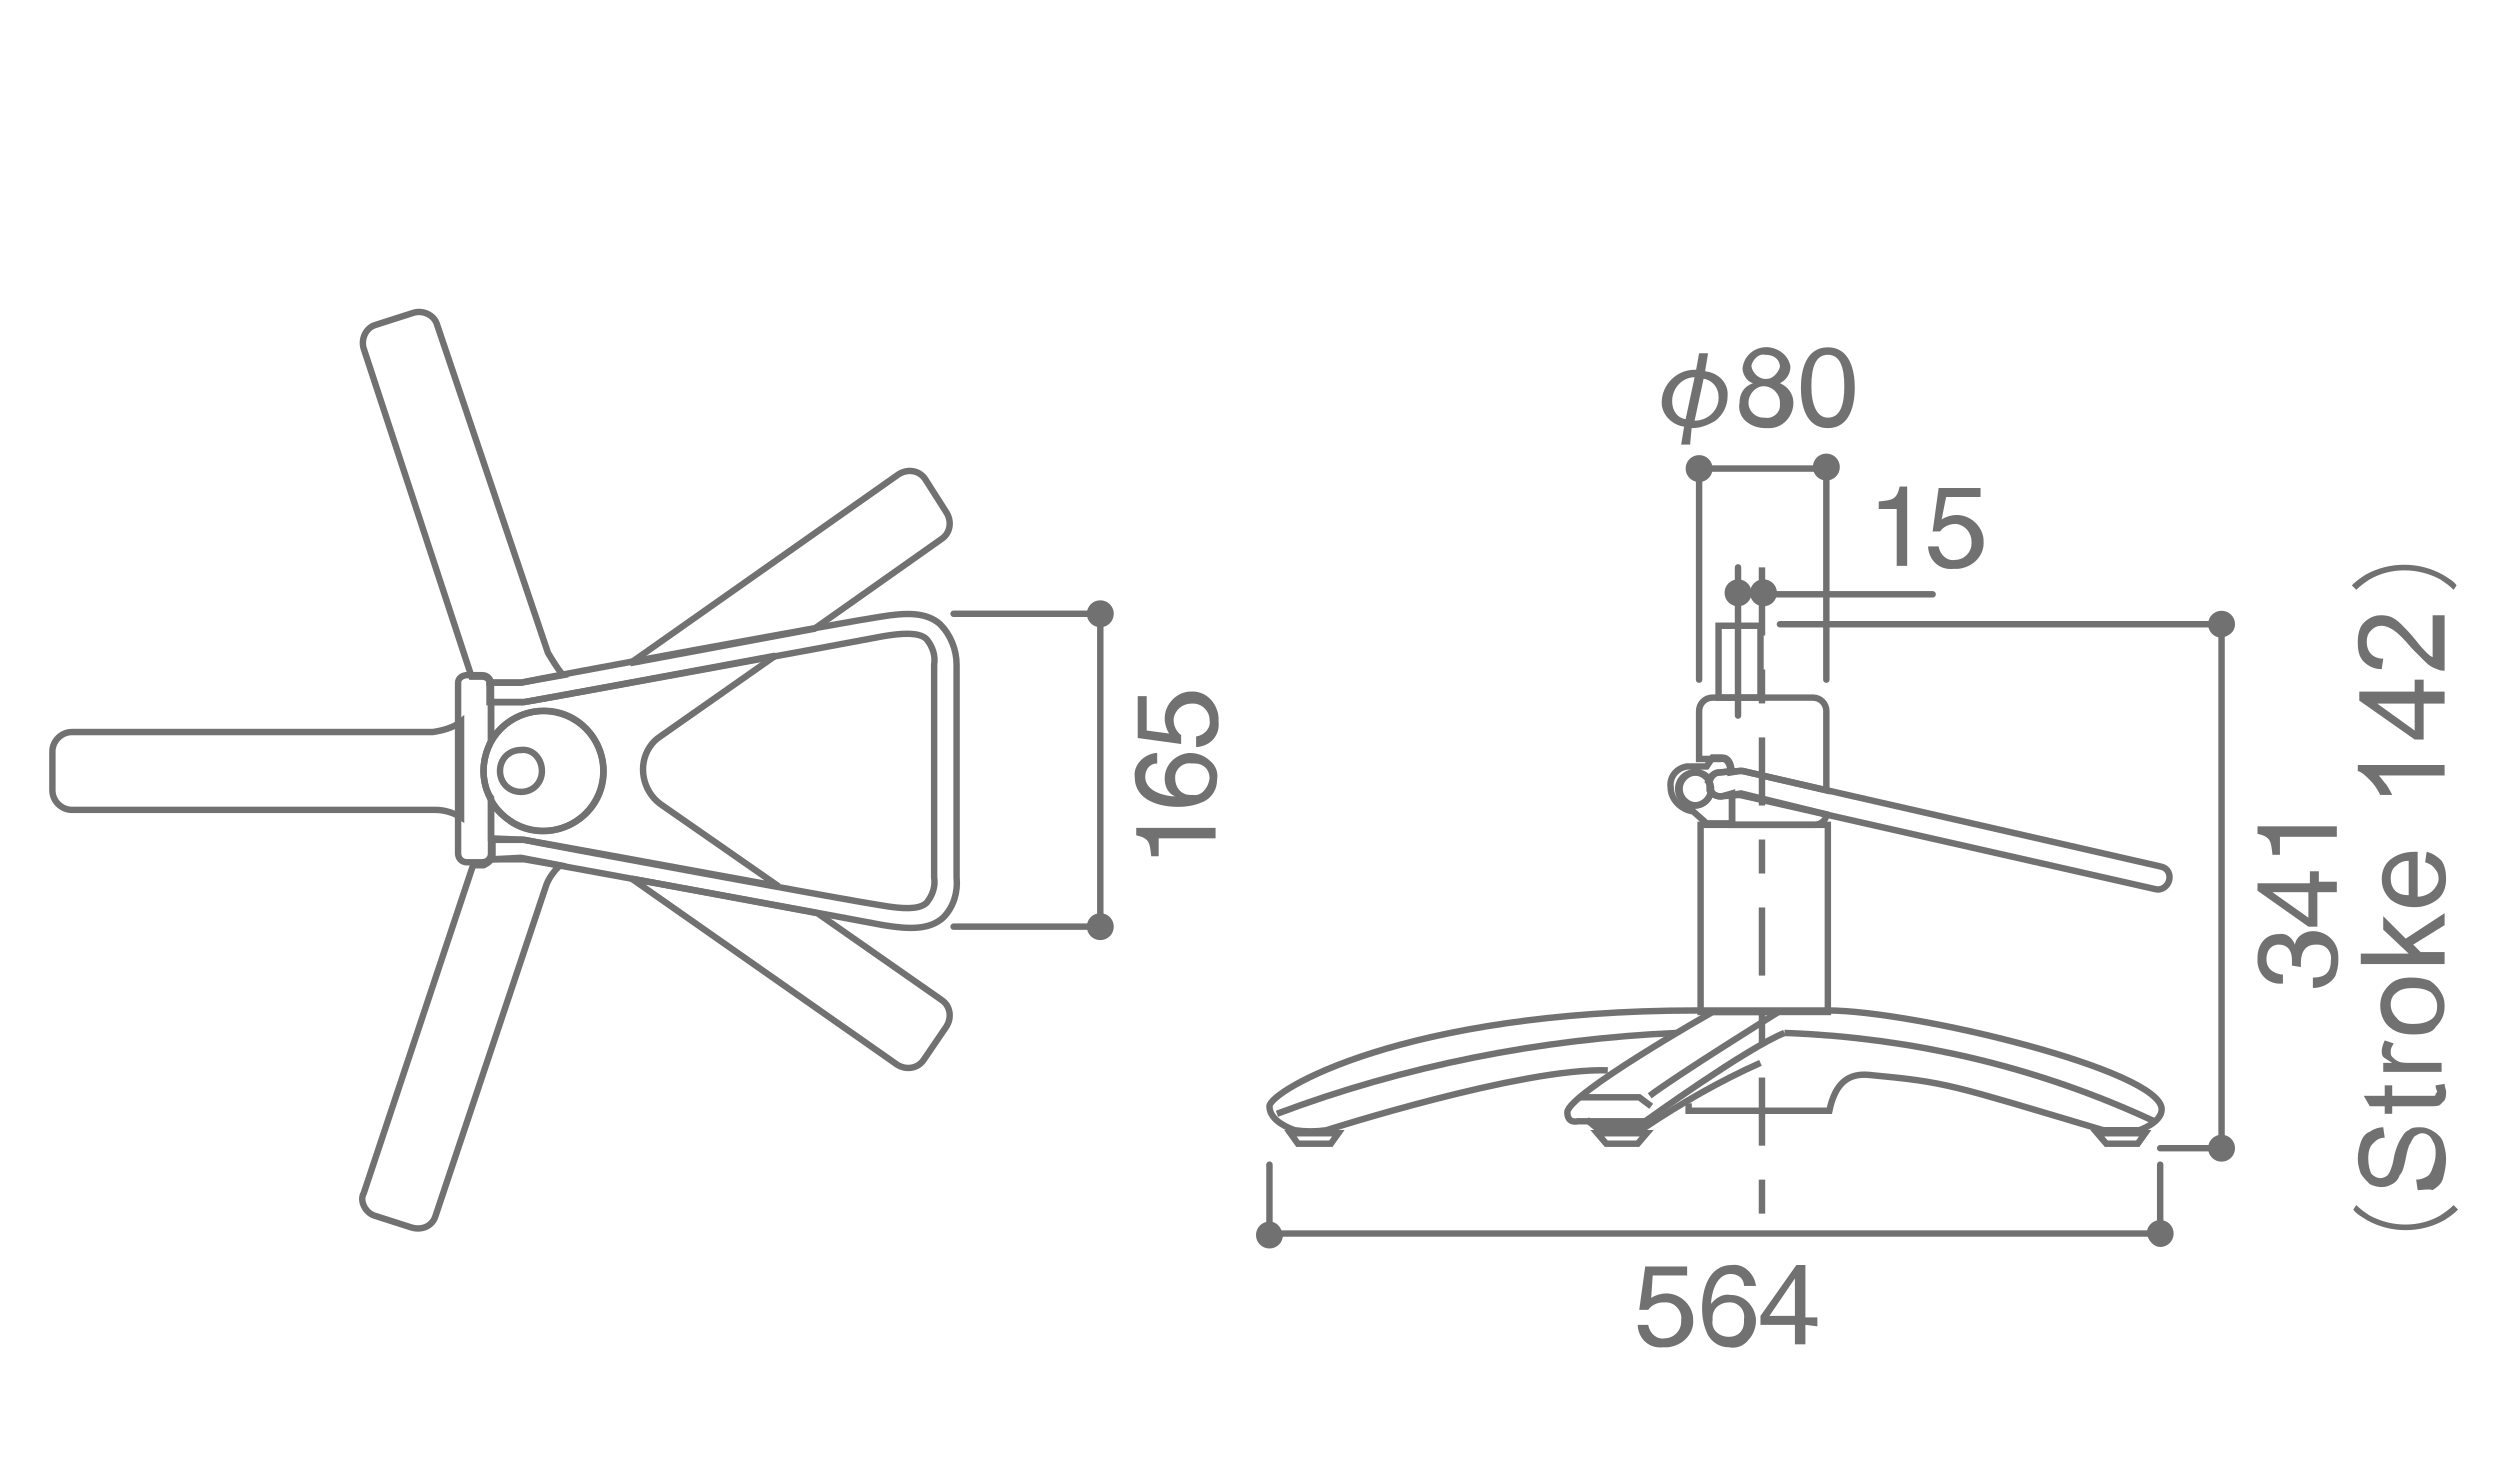 <?xml version="1.0" encoding="utf-8"?>
<!-- Generator: Adobe Illustrator 22.1.0, SVG Export Plug-In . SVG Version: 6.00 Build 0)  -->
<svg version="1.1" id="レイヤー_1" xmlns="http://www.w3.org/2000/svg" xmlns:xlink="http://www.w3.org/1999/xlink" x="0px"
	 y="0px" viewBox="0 0 167 98.5" style="enable-background:new 0 0 167 98.5;" xml:space="preserve">
<style type="text/css">
	.st0{fill:none;stroke:#727171;stroke-width:0.43;}
	.st1{fill:none;stroke:#727171;stroke-width:0.43;stroke-linecap:round;stroke-linejoin:round;}
	.st2{fill:#727171;}
	.st3{fill:none;stroke:#727171;stroke-width:0.43;stroke-dasharray:4.55,2.27,2.27,2.27;}
	.st4{enable-background:new    ;}
</style>
<path class="st0" d="M36.2,51.5c0,0.8-0.6,1.4-1.4,1.4c-0.8,0-1.4-0.6-1.4-1.4c0-0.8,0.6-1.4,1.4-1.4C35.6,50,36.2,50.7,36.2,51.5
	C36.2,51.5,36.2,51.5,36.2,51.5z"/>
<polygon class="st0" points="86.2,75.7 86.7,76.4 88.9,76.4 89.4,75.7 "/>
<polygon class="st0" points="140.1,75.7 140.7,76.4 142.8,76.4 143.3,75.7 "/>
<polygon class="st0" points="106.7,75.7 107.3,76.4 109.4,76.4 110,75.7 "/>
<circle class="st0" cx="113.2" cy="52.7" r="1.1"/>
<path class="st0" d="M107.4,71.5c-5.7-0.2-18.8,4-18.8,4c-0.7,0.1-1.4,0.1-2.1,0c-0.3-0.1-1.7-0.6-1.7-1.6s8.9-6.4,28.5-6.4h8.8
	c5.7,0,22.3,4,22.3,6.6c0,0.9-1.5,1.4-1.5,1.4h-2.4c-10.4-3.1-10.4-3.2-15.7-3.7c-1.3-0.1-2.2,0.5-2.6,2.4h-9.4v-0.5"/>
<path class="st0" d="M119.2,69c8.6,0.3,17,2.3,24.7,5.9"/>
<path class="st0" d="M119.2,69c-2.5,1-9.3,5.9-9.3,5.9h-4.5c0,0-0.7,0.2-0.7-0.6c0-1.2,9.7-6.7,9.7-6.7h4.4c0,0-6.9,4.3-8.6,5.6"/>
<path class="st0" d="M112,69c-9.1,0.4-18.2,2.2-26.7,5.4"/>
<polyline class="st0" points="105.5,73.3 109.5,73.3 110.3,73.9 "/>
<line class="st1" x1="73.5" y1="61.9" x2="73.5" y2="41"/>
<path class="st2" d="M74.4,41c0-0.5-0.4-0.9-0.9-0.9c-0.5,0-0.9,0.4-0.9,0.9s0.4,0.9,0.9,0.9l0,0C74,41.9,74.4,41.5,74.4,41"/>
<path class="st2" d="M72.6,61.9c0,0.5,0.4,0.9,0.9,0.9c0.5,0,0.9-0.4,0.9-0.9c0-0.5-0.4-0.9-0.9-0.9l0,0C73,61,72.6,61.4,72.6,61.9"
	/>
<line class="st1" x1="73.5" y1="41" x2="63.7" y2="41"/>
<line class="st1" x1="73.5" y1="61.9" x2="63.7" y2="61.9"/>
<line class="st1" x1="148.4" y1="41.7" x2="118.9" y2="41.7"/>
<line class="st1" x1="148.4" y1="76.7" x2="144.3" y2="76.7"/>
<line class="st1" x1="148.4" y1="76.7" x2="148.4" y2="41.7"/>
<path class="st2" d="M149.3,41.7c0-0.5-0.4-0.9-0.9-0.9c-0.5,0-0.9,0.4-0.9,0.9s0.4,0.9,0.9,0.9l0,0
	C148.9,42.5,149.3,42.2,149.3,41.7"/>
<path class="st2" d="M147.5,76.7c0,0.5,0.4,0.9,0.9,0.9c0.5,0,0.9-0.4,0.9-0.9c0-0.5-0.4-0.9-0.9-0.9l0,0
	C147.9,75.8,147.5,76.2,147.5,76.7"/>
<line class="st1" x1="122" y1="45.4" x2="122" y2="31.3"/>
<line class="st1" x1="144.3" y1="82.4" x2="144.3" y2="77.8"/>
<line class="st1" x1="84.8" y1="82.4" x2="84.8" y2="77.8"/>
<line class="st1" x1="113.5" y1="45.4" x2="113.5" y2="31.3"/>
<line class="st1" x1="84.8" y1="82.4" x2="144.3" y2="82.4"/>
<path class="st2" d="M144.3,83.3c0.5,0,0.9-0.4,0.9-0.9c0-0.5-0.4-0.9-0.9-0.9c-0.5,0-0.9,0.4-0.9,0.9v0
	C143.5,82.9,143.9,83.3,144.3,83.3"/>
<path class="st2" d="M84.8,81.6c-0.5,0-0.9,0.4-0.9,0.9s0.4,0.9,0.9,0.9s0.9-0.4,0.9-0.9v0C85.6,82,85.3,81.6,84.8,81.6"/>
<line class="st1" x1="113.5" y1="31.3" x2="122" y2="31.3"/>
<path class="st2" d="M122,32.1c0.5,0,0.9-0.4,0.9-0.9c0-0.5-0.4-0.9-0.9-0.9c-0.5,0-0.9,0.4-0.9,0.9v0
	C121.1,31.7,121.5,32.1,122,32.1"/>
<path class="st2" d="M113.5,30.4c-0.5,0-0.9,0.4-0.9,0.9c0,0.5,0.4,0.9,0.9,0.9c0.5,0,0.9-0.4,0.9-0.9v0
	C114.4,30.8,114,30.4,113.5,30.4"/>
<path class="st2" d="M116.1,38.7c-0.5,0-0.9,0.4-0.9,0.9s0.4,0.9,0.9,0.9c0.5,0,0.9-0.4,0.9-0.9v0C117,39.1,116.6,38.7,116.1,38.7"
	/>
<path class="st2" d="M117.8,38.7c-0.5,0-0.9,0.4-0.9,0.9s0.4,0.9,0.9,0.9c0.5,0,0.9-0.4,0.9-0.9v0C118.7,39.1,118.3,38.7,117.8,38.7
	"/>
<line class="st1" x1="116.1" y1="47.8" x2="116.1" y2="37.9"/>
<line class="st1" x1="116.1" y1="39.7" x2="129.1" y2="39.7"/>
<line class="st3" x1="117.7" y1="37.9" x2="117.7" y2="82.3"/>
<path class="st2" d="M81.2,55.3V56h-3.8v1.2h-0.5c-0.1-0.9-0.1-1.2-1-1.4v-0.5L81.2,55.3z"/>
<path class="st2" d="M77.3,51c-0.5,0-0.8,0.4-0.8,0.9c0,0,0,0,0,0c0,1,1.4,1.3,2,1.3l0,0C78,53,77.8,52.5,77.8,52
	c0-0.9,0.7-1.6,1.6-1.7c0,0,0.1,0,0.1,0c0.5,0,1,0.2,1.3,0.5c0.4,0.3,0.6,0.8,0.5,1.3c0,0.6-0.3,1.1-0.8,1.4
	c-0.6,0.3-1.2,0.4-1.8,0.4c-1.2,0-2.9-0.4-2.9-2c-0.1-0.8,0.6-1.5,1.4-1.6c0,0,0,0,0.1,0L77.3,51z M80.8,52c0-0.6-0.4-1-1-1
	c-0.1,0-0.1,0-0.2,0c-0.6-0.1-1.1,0.4-1.1,0.9c0,0,0,0.1,0,0.1c0,0.6,0.4,1.1,1,1.1c0.1,0,0.1,0,0.2,0C80.2,53.2,80.7,52.7,80.8,52
	C80.8,52.1,80.8,52,80.8,52"/>
<path class="st2" d="M78.1,49c-0.2-0.3-0.3-0.7-0.3-1c0-0.9,0.7-1.7,1.6-1.8c0,0,0.1,0,0.1,0c1-0.1,1.8,0.7,1.9,1.7
	c0,0.1,0,0.2,0,0.3c0.1,0.9-0.5,1.6-1.4,1.7c0,0-0.1,0-0.1,0v-0.7c0.6-0.1,1-0.6,0.9-1.1c0-0.6-0.5-1.1-1.1-1.1c0,0-0.1,0-0.1,0
	c-0.6,0-1.1,0.4-1.2,1c0,0,0,0.1,0,0.1c0,0.4,0.2,0.8,0.5,1v0.6L76,49.3v-2.8h0.6v2.3L78.1,49z"/>
<path class="st2" d="M127.4,37.8h-0.7V34h-1.2v-0.5c0.9-0.1,1.2-0.1,1.4-1h0.5V37.8z"/>
<path class="st2" d="M129.7,34.7c0.3-0.2,0.7-0.3,1-0.3c0.9,0,1.7,0.7,1.8,1.6c0,0,0,0,0,0.1c0.1,1-0.7,1.8-1.7,1.9
	c-0.1,0-0.2,0-0.3,0c-0.9,0.1-1.6-0.5-1.7-1.4c0,0,0-0.1,0-0.1h0.7c0.1,0.6,0.6,1,1.1,0.9c0.6,0,1.1-0.5,1.1-1.1c0,0,0-0.1,0-0.1
	c0-0.6-0.4-1.1-1-1.2c0,0-0.1,0-0.1,0c-0.4,0-0.8,0.2-1,0.5l-0.5,0l0.4-2.9h2.8v0.6h-2.3L129.7,34.7z"/>
<path class="st2" d="M153.1,64.5c0-0.1,0-0.2,0-0.4c0-0.5-0.2-1-0.9-1c-0.3,0-0.8,0.2-0.8,1c0,0.8,0.8,1,1.1,1v0.6
	c-0.9,0.1-1.6-0.5-1.7-1.4c0-0.1,0-0.2,0-0.3c0-1,0.6-1.6,1.4-1.6c0.5-0.1,0.9,0.2,1.1,0.7l0,0c0.1-0.6,0.7-0.9,1.2-0.9
	c0.9,0,1.7,0.7,1.7,1.7c0,0.1,0,0.2,0,0.3c0,0.4-0.1,0.7-0.2,1c-0.3,0.5-0.9,0.8-1.5,0.8v-0.7c0.5,0,1.2-0.1,1.2-1.1
	c0.1-0.6-0.3-1.1-0.9-1.1c0,0-0.1,0-0.1,0c-0.9,0-1,0.8-1,1.2c0,0.1,0,0.2,0,0.3L153.1,64.5z"/>
<path class="st2" d="M154.8,58.9h1.3v0.7h-1.3v2.3h-0.6l-3.4-2.4v-0.5h3.5v-0.8h0.6V58.9z M154.2,61.3v-1.7h-2.4l0,0L154.2,61.3z"/>
<path class="st2" d="M156.1,55.2v0.7h-3.8v1.2h-0.5c-0.1-0.9-0.1-1.2-1-1.4v-0.5H156.1z"/>
<path class="st2" d="M157.4,80.5c0.3,0.3,0.6,0.5,0.9,0.7c1.5,0.8,3.3,0.8,4.7,0c0.3-0.2,0.6-0.4,0.9-0.7l0.3,0.3
	c-0.3,0.3-0.6,0.5-0.9,0.7c-1.6,0.9-3.6,0.9-5.2,0c-0.3-0.2-0.7-0.4-0.9-0.7L157.4,80.5z"/>
<path class="st2" d="M163.9,39.4c-0.3-0.3-0.6-0.5-0.9-0.7c-1.5-0.8-3.3-0.8-4.7,0c-0.3,0.2-0.6,0.4-0.9,0.7l-0.3-0.3
	c0.3-0.3,0.6-0.5,0.9-0.7c1.6-0.9,3.6-0.9,5.2,0c0.3,0.2,0.7,0.4,0.9,0.7L163.9,39.4z"/>
<path class="st2" d="M112.9,29.7h-0.6l0.2-1.2c-0.8-0.1-1.5-0.8-1.5-1.6c0-1.2,1-2.2,2.2-2.2c0,0,0,0,0.1,0l0.2-1.1h0.6l-0.2,1.2
	c0.9,0.1,1.6,0.8,1.5,1.7c0,0.6-0.3,1.2-0.8,1.6c-0.5,0.3-1,0.5-1.6,0.5L112.9,29.7z M113.2,25.2c-0.8,0-1.5,0.7-1.5,1.6
	c0,0.6,0.3,1.1,0.9,1.2L113.2,25.2z M113.2,28.1c0.9,0,1.6-0.7,1.6-1.5c0,0,0,0,0-0.1c0-0.6-0.4-1.1-1-1.2L113.2,28.1z"/>
<path class="st2" d="M118.9,25.6c0.5,0.2,0.9,0.7,0.9,1.3c0,0.9-0.7,1.7-1.6,1.7c-0.1,0-0.1,0-0.2,0c-0.5,0-0.9-0.1-1.3-0.4
	c-0.4-0.3-0.6-0.8-0.5-1.3c0-0.6,0.3-1.1,0.9-1.3c-0.4-0.1-0.7-0.6-0.7-1c0.1-0.9,0.9-1.5,1.8-1.4c0.7,0.1,1.3,0.6,1.4,1.3
	C119.6,25,119.3,25.4,118.9,25.6 M116.8,26.9c0,0.6,0.5,1,1,1c0,0,0.1,0,0.1,0c0.5,0.1,1-0.3,1-0.8c0-0.1,0-0.1,0-0.2
	c0-0.6-0.5-1.1-1.1-1.1C117.3,25.8,116.8,26.3,116.8,26.9 M118.9,24.5c0-0.3-0.2-0.8-1-0.8c-0.4-0.1-0.8,0.3-0.9,0.7
	c0,0,0,0.1,0,0.1c0.1,0.5,0.6,0.9,1.1,0.8C118.4,25.3,118.8,24.9,118.9,24.5"/>
<path class="st2" d="M122.1,28.6c-1.5,0-1.8-1.6-1.8-2.7s0.3-2.7,1.8-2.7c1.5,0,1.8,1.6,1.8,2.7S123.6,28.6,122.1,28.6 M122.1,23.7
	c-0.8,0-1.1,0.8-1.1,2.1s0.4,2.1,1.1,2.1c0.8,0,1.1-0.8,1.1-2.1S122.9,23.7,122.1,23.7"/>
<path class="st2" d="M110.3,86.7c0.3-0.2,0.7-0.3,1-0.3c0.9,0,1.7,0.7,1.8,1.6c0,0,0,0,0,0.1c0.1,1-0.7,1.8-1.7,1.9
	c-0.1,0-0.2,0-0.3,0c-0.9,0.1-1.6-0.5-1.7-1.4c0,0,0-0.1,0-0.1h0.7c0.1,0.6,0.6,1,1.1,0.9c0.6,0,1.1-0.5,1.1-1.1c0,0,0-0.1,0-0.1
	c0.1-0.6-0.4-1.2-1-1.2c-0.1,0-0.1,0-0.2,0c-0.4,0-0.8,0.2-1,0.5h-0.6l0.4-2.9h2.8v0.6h-2.3L110.3,86.7z"/>
<path class="st2" d="M116.5,85.9c0-0.5-0.4-0.8-0.9-0.8c0,0,0,0,0,0c-1,0-1.3,1.4-1.3,2l0,0c0.3-0.4,0.8-0.7,1.3-0.6
	c0.9,0,1.6,0.7,1.7,1.6c0,0,0,0.1,0,0.1c0,0.5-0.2,1-0.5,1.3c-0.3,0.4-0.8,0.6-1.3,0.5c-0.6,0-1.1-0.3-1.4-0.8
	c-0.3-0.6-0.4-1.2-0.4-1.8c0-1.2,0.4-2.9,2-2.9c0.8-0.1,1.5,0.6,1.6,1.4c0,0,0,0,0,0H116.5z M115.5,89.3c0.6,0,1-0.4,1-1
	c0-0.1,0-0.1,0-0.2c0.1-0.6-0.4-1.1-0.9-1.1c0,0-0.1,0-0.1,0c-0.6,0-1.1,0.4-1.1,1c0,0.1,0,0.1,0,0.2
	C114.3,88.8,114.8,89.3,115.5,89.3C115.4,89.3,115.5,89.3,115.5,89.3"/>
<path class="st2" d="M120.6,88.5v1.3h-0.7v-1.3h-2.3v-0.6l2.4-3.4h0.6v3.5h0.8v0.6L120.6,88.5z M118.2,87.9h1.7v-2.5l0,0L118.2,87.9
	z"/>
<path class="st0" d="M62.8,41.7c-0.9-0.8-2.2-0.8-4-0.5c-1.5,0.2-22.7,4.1-24,4.4h-2.1c0,0,0,0.1,0,0.1v1.2H35
	c0.2,0,22.5-4.1,24-4.4c1.2-0.2,2.4-0.3,2.9,0.2c0.4,0.5,0.6,1.1,0.5,1.7v14.2c0.1,0.6-0.1,1.2-0.5,1.7c-0.5,0.5-1.7,0.4-2.9,0.2
	c-1.5-0.2-23.7-4.3-24-4.4h-2.1v1.1c0,0.1,0,0.1,0,0.2h2.1c1.3,0.2,22.5,4.1,24,4.4c1.8,0.3,3.1,0.3,4-0.5c0.7-0.7,1-1.7,0.9-2.7
	V44.4C63.9,43.4,63.5,42.4,62.8,41.7z"/>
<circle class="st0" cx="36.3" cy="51.5" r="4"/>
<path class="st0" d="M35,56.1c0.1,0,9.9,1.8,17,3.1l-7.9-5.5c-1.2-0.9-1.5-2.6-0.7-3.8c0.2-0.3,0.4-0.5,0.7-0.7l7.7-5.4
	c-7,1.3-16.7,3.1-16.8,3.1h-2.2v2.6c1.1-1.9,3.6-2.6,5.5-1.5c1.9,1.1,2.6,3.6,1.5,5.5c-1.1,1.9-3.6,2.6-5.5,1.5
	c-0.6-0.4-1.2-0.9-1.5-1.5V56L35,56.1L35,56.1z"/>
<path class="st0" d="M62.9,36c0.6-0.4,0.7-1.2,0.3-1.8L61.8,32c-0.4-0.6-1.2-0.7-1.8-0.3L42.1,44.3L54.4,42L62.9,36z"/>
<path class="st0" d="M31.5,45.2h0.7c0.3,0,0.5,0.2,0.5,0.4h2.1l2.8-0.5c-0.4-0.5-0.7-1-1-1.5l-7.4-21.9c-0.2-0.7-1-1-1.6-0.8
	l-2.5,0.8c-0.7,0.2-1,1-0.8,1.6L31.5,45.2z"/>
<path class="st0" d="M54.6,61l-12.4-2.3l17.7,12.4c0.6,0.4,1.4,0.3,1.8-0.3l1.5-2.2c0.4-0.6,0.3-1.4-0.3-1.8c0,0,0,0,0,0L54.6,61z"
	/>
<path class="st0" d="M32.8,57.4c-0.1,0.2-0.3,0.3-0.5,0.4h-0.7l-7.3,21.9C24,80.2,24.4,81,25,81.2l2.5,0.8c0.7,0.2,1.4-0.1,1.6-0.8
	l7.4-22.1c0.2-0.5,0.5-0.9,0.9-1.3l-2.6-0.5L32.8,57.4z"/>
<path class="st0" d="M30.8,54.6v-6.4c-0.5,0.4-1.2,0.6-1.9,0.7H4.8c-0.7,0-1.3,0.6-1.3,1.3v2.6c0,0.7,0.6,1.3,1.3,1.3h24.3
	C29.7,54.1,30.3,54.3,30.8,54.6z"/>
<path class="st0" d="M32.3,51.5c0-0.7,0.2-1.4,0.5-2v-3.8c0-0.3-0.2-0.6-0.6-0.6l0,0h-1c-0.3,0-0.6,0.2-0.6,0.5c0,0,0,0,0,0v11.4
	c0,0.3,0.2,0.6,0.6,0.6c0,0,0,0,0,0h1c0.3,0,0.6-0.2,0.6-0.6l0,0v-3.7C32.5,52.9,32.3,52.2,32.3,51.5z"/>
<path class="st0" d="M115.6,51.6l0.6-0.1c0.1,0,0.2,0,0.2,0l5.6,1.3v-5.3c0-0.5-0.4-0.9-0.9-0.9h-6.7c-0.5,0-0.9,0.4-0.9,0.9v3.2
	h1.4C115.4,50.6,115.6,51.1,115.6,51.6z"/>
<path class="st0" d="M116.3,53l-0.6,0.1v2h5.5c0.4,0,0.8-0.3,0.8-0.7L116.3,53z"/>
<rect x="114.8" y="41.8" class="st0" width="2.8" height="4.8"/>
<path class="st0" d="M144.4,57.9l-28-6.4c-0.1,0-0.2,0-0.2,0l-1.4,0.1c-0.3,0-0.6,0.3-0.7,0.6c0.1,0.1,0.1,0.3,0.1,0.5
	c0,0,0,0.1,0,0.1c0.1,0.2,0.4,0.4,0.7,0.4l1.3-0.1l27.8,6.3c0.4,0.1,0.8-0.2,0.9-0.6C145,58.4,144.8,58,144.4,57.9L144.4,57.9z"/>
<path class="st0" d="M115,53.2c-0.3,0-0.6-0.1-0.7-0.4c0,0.5-0.5,1-1,1c-0.6,0-1.1-0.5-1.1-1.1c0-0.6,0.5-1.1,1.1-1.1
	c0.4,0,0.8,0.2,0.9,0.6c0.1-0.3,0.3-0.6,0.7-0.6l0.8-0.1c-0.1-0.5-0.2-0.9-0.7-0.9h-0.6l-0.4,0.6h-1.3c-0.7,0.1-1.2,0.7-1.1,1.4
	c0,0.8,0.7,1.5,1.5,1.6l0.9,0.8h1.7v-2L115,53.2z"/>
<rect x="113.6" y="55.1" class="st0" width="8.5" height="12.5"/>
<path class="st0" d="M106,74.8l0.6,0.5h3.3c2.4-1.6,5-3.1,7.7-4.3"/>
<g class="st4">
	<path class="st2" d="M161.5,79.5l-0.1-0.7c0.3,0,0.5-0.1,0.7-0.2c0.2-0.1,0.3-0.3,0.4-0.6c0.1-0.3,0.2-0.5,0.2-0.9
		c0-0.3,0-0.5-0.1-0.7c-0.1-0.2-0.2-0.4-0.3-0.5c-0.1-0.1-0.3-0.2-0.5-0.2c-0.2,0-0.3,0.1-0.5,0.2c-0.1,0.1-0.2,0.3-0.3,0.5
		c-0.1,0.1-0.2,0.5-0.3,1c-0.1,0.5-0.2,0.9-0.4,1.1c-0.1,0.3-0.3,0.5-0.5,0.6c-0.2,0.1-0.4,0.2-0.7,0.2c-0.3,0-0.6-0.1-0.8-0.2
		c-0.2-0.2-0.4-0.4-0.6-0.7c-0.1-0.3-0.2-0.6-0.2-1c0-0.4,0.1-0.8,0.2-1.1c0.1-0.3,0.3-0.6,0.6-0.7c0.3-0.2,0.6-0.3,0.9-0.3l0.1,0.7
		c-0.4,0-0.6,0.2-0.8,0.4c-0.2,0.2-0.3,0.5-0.3,1c0,0.4,0.1,0.8,0.2,1c0.2,0.2,0.4,0.3,0.6,0.3c0.2,0,0.4-0.1,0.5-0.2
		c0.1-0.1,0.3-0.5,0.4-1.1c0.1-0.6,0.3-1,0.4-1.2c0.2-0.3,0.3-0.6,0.6-0.7c0.2-0.2,0.5-0.2,0.8-0.2c0.3,0,0.6,0.1,0.9,0.3
		c0.3,0.2,0.5,0.4,0.6,0.7c0.1,0.3,0.2,0.7,0.2,1.1c0,0.5-0.1,0.9-0.2,1.3s-0.4,0.6-0.7,0.8C162.2,79.4,161.9,79.5,161.5,79.5z"/>
	<path class="st2" d="M162.7,72.5l0.6-0.1c0,0.2,0.1,0.4,0.1,0.5c0,0.2,0,0.4-0.1,0.6c-0.1,0.1-0.2,0.2-0.3,0.3
		c-0.1,0.1-0.4,0.1-0.8,0.1h-2.4v0.5h-0.5v-0.5h-1l-0.4-0.7h1.4v-0.7h0.5v0.7h2.4c0.2,0,0.3,0,0.4,0c0.1,0,0.1-0.1,0.1-0.1
		c0-0.1,0.1-0.1,0.1-0.2C162.7,72.7,162.7,72.6,162.7,72.5z"/>
</g>
<g class="st4">
	<path class="st2" d="M163.3,71.6h-4.1V71h0.6c-0.3-0.2-0.5-0.3-0.6-0.4c-0.1-0.1-0.1-0.3-0.1-0.4c0-0.2,0.1-0.5,0.2-0.7l0.6,0.2
		c-0.1,0.2-0.2,0.3-0.2,0.5c0,0.2,0,0.3,0.1,0.4c0.1,0.1,0.2,0.2,0.4,0.3c0.2,0.1,0.5,0.1,0.8,0.1h2.1V71.6z"/>
	<path class="st2" d="M161.2,69.1c-0.8,0-1.3-0.2-1.7-0.6c-0.3-0.3-0.5-0.8-0.5-1.3c0-0.6,0.2-1,0.6-1.4c0.4-0.4,0.9-0.5,1.5-0.5
		c0.5,0,0.9,0.1,1.2,0.2c0.3,0.2,0.5,0.4,0.7,0.7c0.2,0.3,0.3,0.6,0.3,1c0,0.6-0.2,1-0.6,1.4C162.5,69,161.9,69.1,161.2,69.1z
		 M161.2,68.4c0.5,0,0.9-0.1,1.2-0.3c0.3-0.2,0.4-0.5,0.4-0.9c0-0.3-0.1-0.6-0.4-0.9c-0.3-0.2-0.7-0.3-1.2-0.3
		c-0.5,0-0.9,0.1-1.1,0.3c-0.3,0.2-0.4,0.5-0.4,0.8c0,0.3,0.1,0.6,0.4,0.9C160.3,68.3,160.7,68.4,161.2,68.4z"/>
	<path class="st2" d="M163.3,64.4h-5.6v-0.7h3.2l-1.7-1.6v-0.9l1.5,1.5l2.6-1.7v0.8l-2.1,1.3l0.5,0.5h1.6V64.4z"/>
	<path class="st2" d="M162,57.6l0.1-0.7c0.4,0.1,0.7,0.3,1,0.6c0.2,0.3,0.3,0.7,0.3,1.2c0,0.6-0.2,1.1-0.6,1.4
		c-0.4,0.3-0.9,0.5-1.5,0.5c-0.7,0-1.2-0.2-1.6-0.5c-0.4-0.4-0.6-0.8-0.6-1.4c0-0.5,0.2-1,0.6-1.3c0.4-0.3,0.9-0.5,1.6-0.5
		c0,0,0.1,0,0.2,0v3c0.4,0,0.8-0.2,1-0.4c0.2-0.2,0.4-0.5,0.4-0.8c0-0.3-0.1-0.5-0.2-0.6C162.5,57.8,162.3,57.7,162,57.6z
		 M160.9,59.8v-2.3c-0.3,0-0.6,0.1-0.8,0.3c-0.3,0.2-0.4,0.5-0.4,0.9c0,0.3,0.1,0.6,0.3,0.8C160.2,59.7,160.5,59.8,160.9,59.8z"/>
</g>
<g class="st4">
	<path class="st2" d="M163.3,51.1v0.7h-4.4c0.2,0.2,0.3,0.4,0.5,0.6c0.2,0.3,0.3,0.5,0.4,0.7H159c-0.2-0.4-0.4-0.7-0.7-1
		c-0.3-0.3-0.5-0.5-0.8-0.6v-0.4H163.3z"/>
	<path class="st2" d="M163.3,47h-1.4v2.4h-0.6l-3.7-2.6v-0.6h3.7v-0.8h0.6v0.8h1.4V47z M161.3,47h-2.5l2.5,1.8V47z"/>
</g>
<g class="st4">
	<path class="st2" d="M162.6,41.1h0.7v3.7c-0.2,0-0.3,0-0.5-0.1c-0.3-0.1-0.5-0.2-0.8-0.5c-0.2-0.2-0.5-0.5-0.9-0.9
		c-0.5-0.6-0.9-1-1.2-1.2c-0.3-0.2-0.6-0.3-0.8-0.3c-0.3,0-0.5,0.1-0.7,0.3c-0.2,0.2-0.3,0.4-0.3,0.8c0,0.3,0.1,0.6,0.3,0.8
		c0.2,0.2,0.5,0.3,0.8,0.3l-0.1,0.7c-0.5,0-0.9-0.2-1.2-0.5c-0.3-0.3-0.4-0.7-0.4-1.3c0-0.5,0.1-1,0.4-1.3c0.3-0.3,0.7-0.5,1.1-0.5
		c0.2,0,0.4,0,0.7,0.1c0.2,0.1,0.4,0.2,0.7,0.5s0.6,0.6,1,1.1c0.3,0.4,0.6,0.7,0.7,0.8s0.2,0.2,0.4,0.3V41.1z"/>
</g>
</svg>
